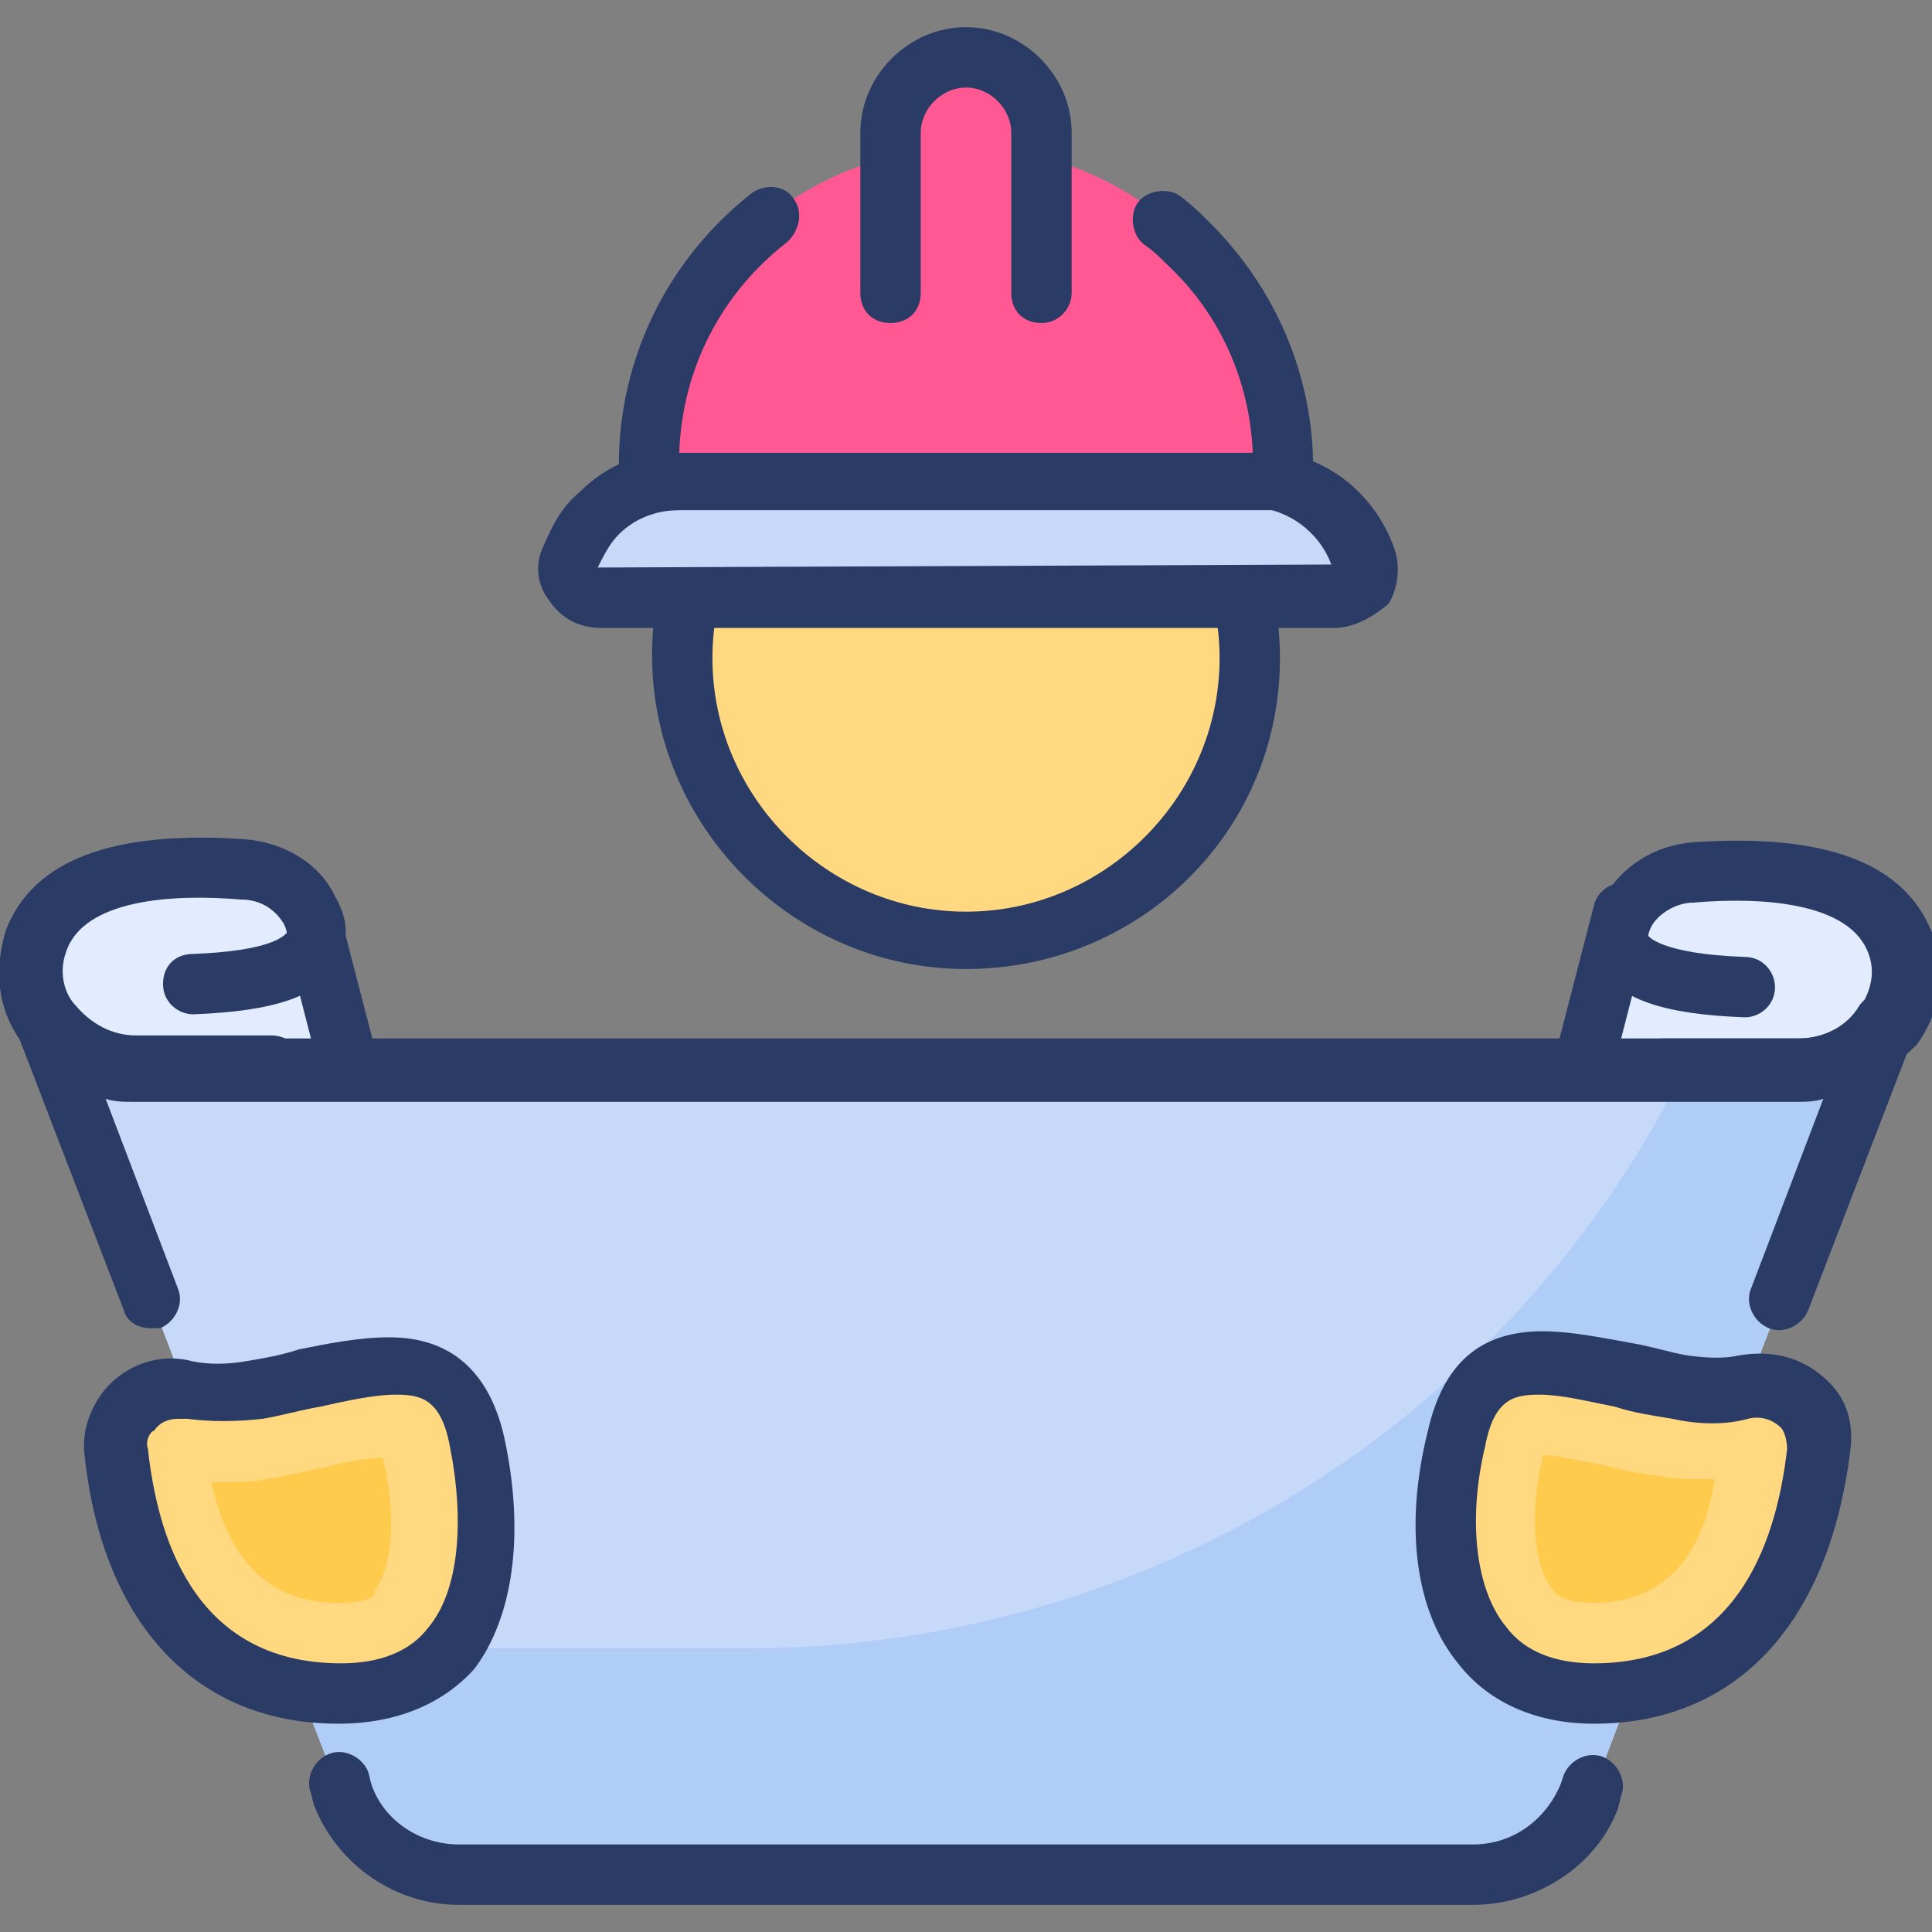 <svg id="Layer_1" height="512" viewBox="0 0 64 64" width="512" xmlns="http://www.w3.org/2000/svg"><rect x="0" y="0" width="64" height="64" fill="#808080" stroke="none"/><g><g><g><path d="m10.3 30.2.2.8 2.8 10.8-1.5 5-7.6-8.6c-.8-.9-1.3-2-1.4-3.1" fill="#e3ecff"/><path d="m11.7 47.8c-.3 0-.6-.1-.8-.3l-7.6-8.6c-.9-1-1.5-2.3-1.7-3.7 0-.6.4-1.1 1-1.2.5-.1 1.1.3 1.1.9.1 1 .5 1.9 1.2 2.6l6.4 7.3.9-3-2.9-11.3c-.1-.5.2-1.1.7-1.2s1.1.2 1.2.7l.2.8 2.8 10.8v.5l-1.5 5c-.1.3-.4.6-.7.7-.1 0-.2 0-.3 0z" fill="#2a3c65"/></g><g><path d="m6.3 32.6c4.3-.2 4.4-1.4 3.9-2.4-.4-.8-1.2-1.3-2.2-1.3-4.5-.4-6.3.9-6.8 2.4-.8 2.1.9 4.2 3.2 4.2h4.5" fill="#e3ecff"/><path d="m8.9 36.4h-4.5c-1.5 0-2.8-.7-3.7-1.9-.8-1.1-.9-2.4-.5-3.7.9-2.3 3.5-3.3 7.9-3 1.3.1 2.5.8 3 1.9.6 1 .3 1.8.1 2.2-.6 1.1-2.1 1.6-4.8 1.7-.5 0-1-.4-1-1s.4-1 1-1c2.6-.1 3-.6 3.1-.7 0 0 0-.1-.1-.3-.3-.5-.8-.8-1.4-.8-2.3-.2-5.2 0-5.8 1.7-.3.8 0 1.5.3 1.8.5.6 1.2 1 2 1h4.5c.6 0 1 .5 1 1s-.5 1.1-1.1 1.1z" fill="#2a3c65"/></g><g><path d="m53.7 30.2-.2.8-2.8 10.8 1.5 5 7.6-8.6c.8-.9 1.3-2 1.4-3.1" fill="#e3ecff"/><path d="m52.3 47.8c-.1 0-.1 0-.2 0-.4-.1-.6-.3-.8-.7l-1.5-5c-.1-.2-.1-.4 0-.5l3-11.6c.1-.5.7-.9 1.2-.7.5.1.9.7.7 1.2l-.2.8-2.7 10.5.9 3 6.4-7.3c.7-.7 1.1-1.6 1.2-2.6.1-.5.6-.9 1.1-.9.5.1.9.6.9 1.1-.2 1.4-.8 2.6-1.7 3.7l-7.6 8.6c-.2.2-.4.4-.7.4z" fill="#2a3c65"/></g><g><path d="m57.7 32.6c-4.3-.2-4.5-1.4-3.9-2.4.4-.8 1.3-1.3 2.2-1.4 4.5-.4 6.3.9 6.8 2.4.8 2.1-.9 4.2-3.2 4.2h-4.5" fill="#e3ecff"/><path d="m59.6 36.4h-4.5c-.6 0-1-.5-1-1s.5-1 1-1h4.5c.8 0 1.6-.4 2-1 .2-.3.6-1 .3-1.8-.6-1.7-3.5-1.9-5.8-1.7-.6 0-1.2.4-1.4.8-.1.2-.1.3-.1.3s.4.6 3.2.7c.6 0 1 .5 1 1 0 .6-.5 1-1 1-2.7-.1-4.2-.6-4.8-1.7-.2-.4-.5-1.2.1-2.2.6-1.1 1.7-1.8 3-1.9 4.4-.3 7 .7 7.9 3 .5 1.2.3 2.6-.5 3.7-1.1 1.1-2.4 1.8-3.9 1.8z" fill="#2a3c65"/></g><g><path d="m62.5 33.9-9.8 25.6c-.6 1.6-2.1 2.7-3.8 2.7h-33.7c-1.7 0-3.2-1-3.9-2.7l-9.8-25.6c.6.9 1.7 1.5 2.9 1.5h55.2c1.2 0 2.3-.6 2.9-1.5z" fill="#c7d9f9"/></g><g><path d="m62.5 33.9-9.8 25.6c-.6 1.6-2.1 2.7-3.8 2.7h-33.7c-1.7 0-3.2-1-3.9-2.7l-1.9-4.9h15.4c13.2 0 25.2-7.5 31-19.2h3.8c1.2 0 2.3-.6 2.9-1.5z" fill="#b0cdf7"/></g><g><path d="m5 44c-.4 0-.8-.2-.9-.6l-3.5-9.1c-.2-.5 0-1 .5-1.3.5-.2 1-.1 1.3.3.4.7 1.2 1.1 2 1.1h55.2c.8 0 1.6-.4 2-1.1.3-.4.8-.6 1.3-.3.5.2.7.8.5 1.3l-3.5 9.1c-.2.5-.8.8-1.3.6s-.8-.8-.6-1.3l2.4-6.3c-.3.1-.6.1-.9.1h-55.1c-.3 0-.6 0-.9-.1l2.4 6.3c.2.5-.1 1.1-.6 1.3 0 0-.2 0-.3 0z" fill="#2a3c65"/></g><g><path d="m48.8 63.1h-33.6c-2.1 0-4-1.3-4.8-3.3l-.1-.4c-.2-.5.1-1.1.6-1.3s1.1.1 1.3.6l.1.4c.4 1.2 1.6 2 2.9 2h33.6c1.3 0 2.4-.8 2.9-2l.1-.3c.2-.5.8-.8 1.3-.6s.8.8.6 1.3l-.1.4c-.7 1.9-2.7 3.2-4.8 3.2z" fill="#2a3c65"/></g><g><path d="m11.3 56.1c-5.3 0-7.1-4.5-7.4-8-.2-1.4 1.1-2.4 2.5-2.1.6.1 1.3.1 2.1 0 3.3-.5 6.5-2.2 7.4 1.7.8 3.9.1 8.4-4.6 8.4z" fill="#ffd880"/></g><g><path d="m11.2 53.1c-2.2 0-3.6-1.3-4.2-4h.3c.5 0 1 0 1.5-.1.7-.1 1.4-.3 2-.4.7-.2 1.4-.3 1.9-.3v.1c.5 2.1.2 3.7-.3 4.3.1.1-.1.4-1.2.4z" fill="#fecb4d"/></g><g><path d="m52.7 56.1c5.3 0 7-4.5 7.4-8 .1-1.4-1.2-2.4-2.5-2.1-.6.1-1.3.1-2.1 0-3.3-.5-6.5-2.2-7.4 1.7-.8 3.9-.1 8.4 4.6 8.4z" fill="#ffd880"/></g><g><path d="m52.8 53.1c-1 0-1.3-.3-1.4-.5-.5-.6-.8-2.2-.3-4.3v-.1c.5 0 1.2.2 1.9.3.7.2 1.3.3 2 .4.5.1 1 .1 1.5.1h.3c-.4 2.7-1.8 4.1-4 4.1z" fill="#fecb4d"/></g><g><path d="m11.2 57.1c-4.7 0-7.8-3.3-8.4-8.9-.1-.8.2-1.6.7-2.2.7-.8 1.8-1.2 2.9-.9.5.1 1.1.1 1.7 0s1.2-.2 1.8-.4c1-.2 2-.4 3-.4 2 0 3.3 1.1 3.8 3.3.7 3.2.3 6-1 7.7-1 1.1-2.5 1.8-4.5 1.8zm-5.3-10.1c-.3 0-.6.1-.8.4-.1 0-.3.3-.2.6.3 2.7 1.4 7.1 6.4 7.1v1-1c1.3 0 2.3-.4 2.9-1.2 1-1.2 1.2-3.5.7-6-.3-1.6-1-1.7-1.8-1.7-.7 0-1.6.2-2.5.4-.6.1-1.3.3-1.9.4-.9.1-1.7.1-2.5 0-.1 0-.2 0-.3 0z" fill="#2a3c65"/></g><g><path d="m52.8 57.1c-1.9 0-3.5-.7-4.5-2-1.4-1.7-1.8-4.5-1-7.7.5-2.2 1.7-3.3 3.8-3.3.9 0 1.9.2 3 .4.6.1 1.2.3 1.8.4.7.1 1.3.1 1.7 0 1.2-.2 2.2.1 3 .9.6.6.8 1.4.7 2.2-.7 5.8-3.8 9.1-8.5 9.1zm-1.8-10.9c-.8 0-1.5.1-1.8 1.7-.6 2.5-.3 4.8.7 6 .6.8 1.6 1.2 2.9 1.2v1-1c5 0 6.1-4.5 6.4-7.1 0-.3-.1-.6-.2-.7-.3-.3-.7-.4-1.1-.3-.7.2-1.6.2-2.5 0-.6-.1-1.3-.2-1.9-.4-1-.2-1.8-.4-2.5-.4z" fill="#2a3c65"/></g><g><ellipse cx="32" cy="21.8" fill="#ffd880" rx="9.4" ry="9.4"/></g><g><path d="m32 32.1c-5.7 0-10.4-4.7-10.4-10.4s4.7-10.3 10.4-10.3 10.4 4.6 10.4 10.4-4.7 10.3-10.4 10.3zm0-18.7c-4.6 0-8.4 3.8-8.4 8.4s3.8 8.4 8.4 8.4 8.4-3.8 8.4-8.4-3.8-8.4-8.4-8.4z" fill="#2a3c65"/></g><g><path d="m44.2 19.8h-24.3c-.7 0-1.2-.7-1-1.3.2-.5.5-1 .9-1.5.7-.7 1.7-1.1 2.7-1.1h18.9c1.7 0 3.1 1.1 3.7 2.6.2.6-.3 1.3-.9 1.3z" fill="#c7d9f9"/></g><g><path d="m44.2 20.8h-24.3c-.7 0-1.3-.3-1.7-.9-.4-.5-.5-1.2-.2-1.8.3-.7.6-1.3 1.2-1.8.9-.9 2.1-1.4 3.5-1.4h18.9c2.1 0 3.9 1.3 4.6 3.3.2.6.1 1.3-.2 1.8-.6.5-1.2.8-1.8.8zm-21.7-3.9c-.8 0-1.5.3-2 .8-.3.3-.5.7-.7 1.1l24.3-.1c-.4-1.1-1.5-1.9-2.7-1.9h-18.9z" fill="#2a3c65"/></g><g><path d="m42.5 15.4v.5h-21v-.5c0-5.8 4.7-10.5 10.5-10.5 2.9 0 5.5 1.2 7.4 3.1s3.1 4.5 3.1 7.4z" fill="#ff5892"/></g><g><path d="m42.5 16.9h-21c-.6 0-1-.4-1-1v-.5c0-3.5 1.6-6.8 4.4-9 .4-.3 1.1-.3 1.4.2.3.4.2 1-.2 1.4-2.2 1.7-3.5 4.2-3.6 7h19c-.1-2.4-1.1-4.6-2.8-6.2-.2-.2-.5-.5-.8-.7-.4-.3-.5-1-.2-1.4s1-.5 1.4-.2.7.6 1 .9c2.2 2.2 3.4 5.1 3.4 8.1v.5c0 .5-.4.9-1 .9z" fill="#2a3c65"/></g><g><path d="m29.5 9.6v-5.2c0-1.4 1.1-2.5 2.5-2.5 1.4 0 2.5 1.1 2.5 2.5v5.3" fill="#ff5892"/><path d="m34.5 10.7c-.6 0-1-.4-1-1v-5.3c0-.8-.7-1.5-1.5-1.5s-1.5.7-1.5 1.5v5.3c0 .6-.4 1-1 1s-1-.4-1-1v-5.3c0-1.9 1.6-3.5 3.5-3.5s3.5 1.6 3.5 3.5v5.3c0 .5-.4 1-1 1z" fill="#2a3c65"/></g></g></g></svg>